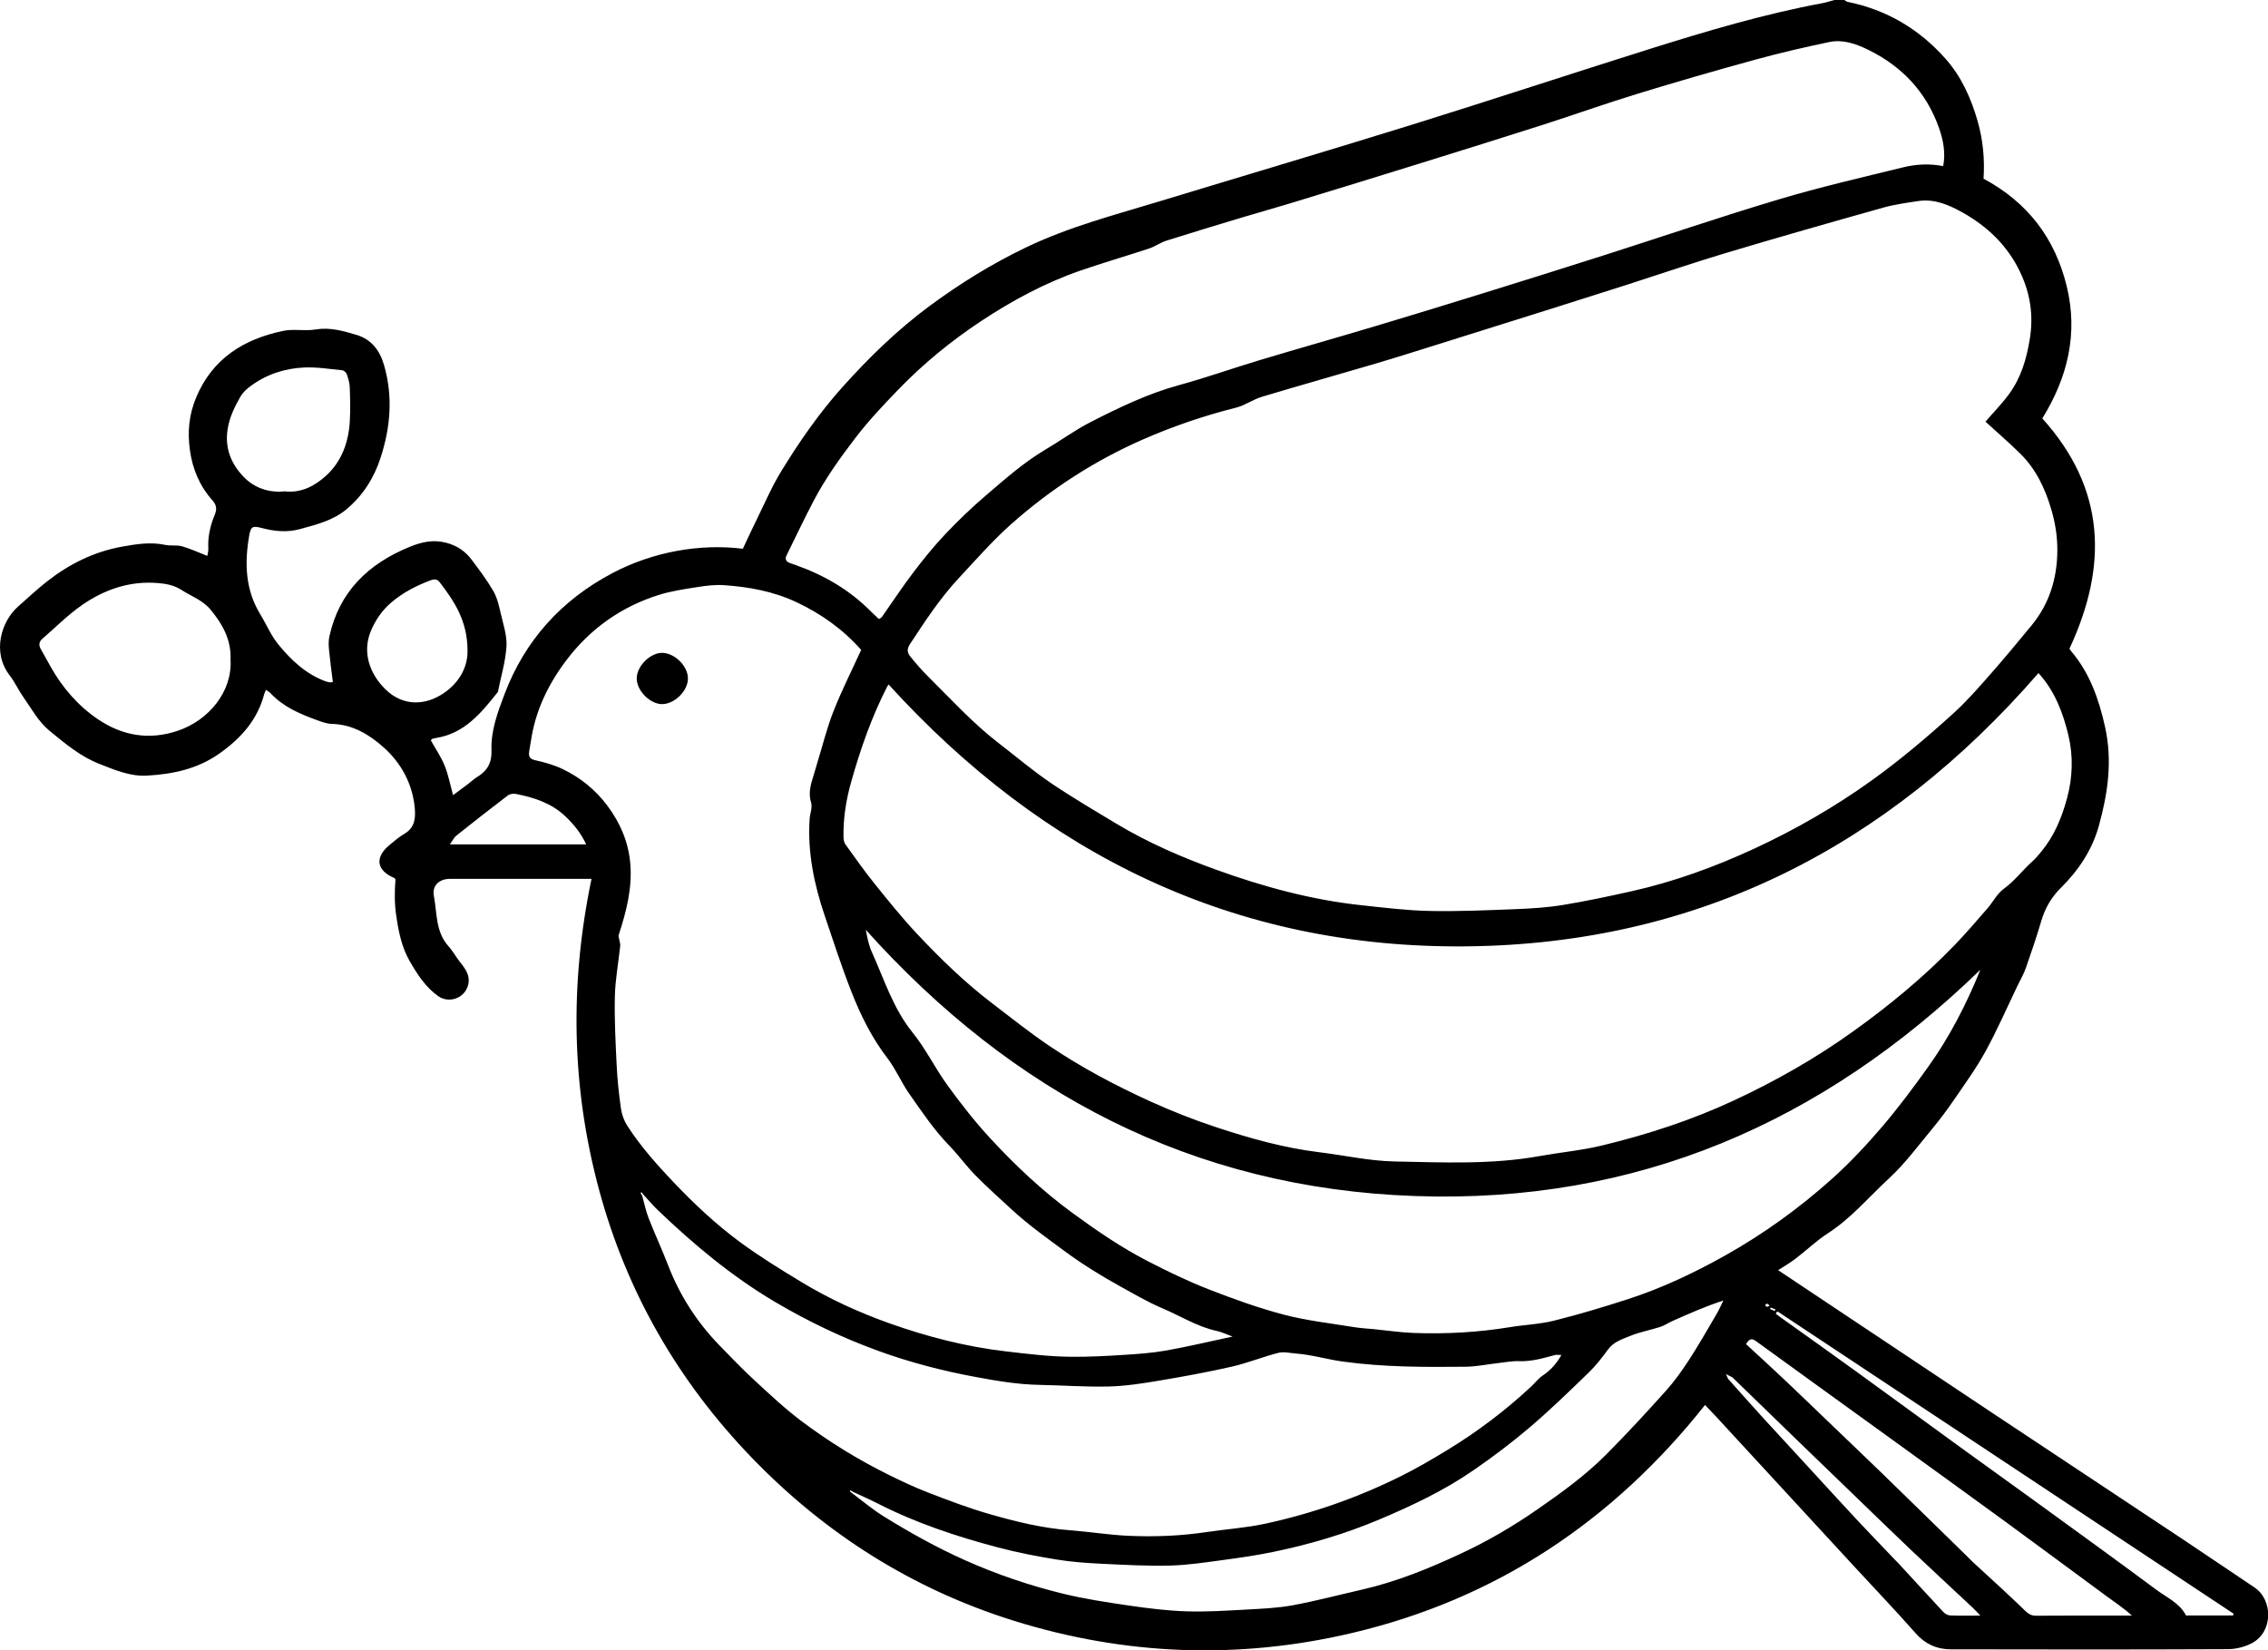 <?xml version="1.0" encoding="UTF-8" standalone="no"?><svg xmlns="http://www.w3.org/2000/svg" xmlns:xlink="http://www.w3.org/1999/xlink" fill="#000000" height="364" preserveAspectRatio="xMidYMid meet" version="1" viewBox="0.0 0.0 500.2 364.0" width="500.2" zoomAndPan="magnify"><defs><clipPath id="a"><path d="M 0 0 L 500.238 0 L 500.238 364.02 L 0 364.02 Z M 0 0"/></clipPath></defs><g><g clip-path="url(#a)" id="change1_1"><path d="M 146.18 144.004 C 143.504 143.875 140.422 146.902 140.426 149.656 C 140.43 152.414 143.512 155.438 146.188 155.305 C 148.938 155.164 151.727 152.316 151.723 149.652 C 151.719 146.98 148.93 144.137 146.18 144.004 Z M 391.434 289.16 C 391.48 289.047 391.523 288.93 391.57 288.816 C 391.219 288.676 390.867 288.539 390.52 288.398 C 390.473 288.516 390.426 288.637 390.379 288.754 C 390.73 288.891 391.082 289.023 391.434 289.16 Z M 390.297 287.93 C 389.973 287.73 389.797 287.543 389.637 287.555 C 389.512 287.562 389.402 287.812 389.285 287.957 C 389.445 288.062 389.598 288.227 389.77 288.25 C 389.895 288.266 390.043 288.094 390.297 287.93 Z M 129.277 186.25 C 128.152 183.785 126.562 181.855 124.723 180.09 C 121.645 177.141 117.793 175.906 113.75 175.113 C 113.199 175.008 112.426 175.129 111.996 175.457 C 108.172 178.371 104.387 181.336 100.625 184.332 C 100.129 184.73 99.836 185.383 99.211 186.25 C 109.496 186.25 119.281 186.25 129.277 186.25 Z M 436.77 356.359 C 435.996 355.562 435.523 355.035 435.012 354.555 C 430.559 350.387 426.078 346.25 421.648 342.055 C 417.633 338.25 413.676 334.383 409.691 330.543 C 405.445 326.445 401.199 322.355 396.961 318.25 C 392.043 313.488 387.133 308.715 382.219 303.945 C 382.164 303.895 382.121 303.828 382.059 303.797 C 381.734 303.629 381.406 303.469 380.641 303.086 C 380.984 303.785 381.055 304.059 381.223 304.246 C 383.824 307.16 386.422 310.086 389.055 312.977 C 392.43 316.672 395.832 320.34 399.223 324.023 C 402.559 327.652 405.875 331.305 409.238 334.906 C 412.117 337.992 415.051 341.023 417.961 344.078 C 418.215 344.344 418.48 344.59 418.73 344.859 C 422.02 348.434 425.293 352.023 428.613 355.57 C 428.973 355.953 429.57 356.305 430.074 356.324 C 432.16 356.406 434.25 356.359 436.77 356.359 Z M 492.5 356.328 C 492.539 356.199 492.578 356.07 492.617 355.941 C 459.098 333.719 425.578 311.496 392.055 289.281 C 392.027 289.262 391.926 289.34 391.871 289.387 C 391.828 289.422 391.805 289.48 391.621 289.758 C 391.914 289.98 392.25 290.25 392.598 290.496 C 398.082 294.422 403.59 298.32 409.055 302.277 C 416.965 308 424.84 313.777 432.742 319.512 C 438.148 323.434 443.586 327.309 448.988 331.234 C 457.879 337.691 466.785 344.129 475.605 350.68 C 477.918 352.395 480.715 353.598 482.117 356.328 C 485.637 356.328 489.066 356.328 492.5 356.328 Z M 103.105 143.285 C 103.047 136.836 100.145 132.578 96.984 128.438 C 96.426 127.707 95.836 127.68 94.902 128.027 C 91.77 129.195 88.859 130.719 86.312 132.875 C 84.266 134.609 82.742 136.852 81.758 139.273 C 79.91 143.793 81.41 148.578 85.102 152.133 C 88.957 155.848 93.82 155.582 97.723 152.988 C 101.477 150.496 103.242 146.879 103.105 143.285 Z M 62.801 108.375 C 66.496 108.809 69.461 107.113 71.816 105.016 C 75.273 101.938 76.871 97.637 77.145 92.984 C 77.293 90.48 77.23 87.957 77.141 85.445 C 77.105 84.465 76.809 83.465 76.48 82.527 C 76.352 82.152 75.832 81.707 75.453 81.668 C 72.672 81.391 69.871 80.938 67.102 81.059 C 62.809 81.246 58.773 82.562 55.27 85.156 C 54.418 85.785 53.562 86.559 53.047 87.457 C 51.781 89.68 50.652 91.91 50.219 94.562 C 49.516 98.824 50.973 102.289 53.703 105.148 C 56.109 107.672 59.375 108.742 62.801 108.375 Z M 385.074 296.469 C 387.961 299.137 390.809 301.73 393.605 304.375 C 397.203 307.777 400.762 311.227 404.336 314.656 C 407.961 318.137 411.605 321.598 415.211 325.098 C 421.438 331.148 427.637 337.227 433.848 343.293 C 434.32 343.754 434.77 344.234 435.254 344.68 C 439.035 348.184 442.879 351.625 446.566 355.219 C 447.359 355.988 447.98 356.395 449.082 356.383 C 455.59 356.332 462.098 356.359 468.605 356.359 C 469.129 356.359 469.656 356.359 470.18 356.359 C 468.336 354.672 466.43 353.418 464.594 352.074 C 457.238 346.676 449.922 341.223 442.551 335.84 C 434.145 329.699 425.699 323.613 417.266 317.508 C 407.258 310.27 397.238 303.051 387.246 295.793 C 386.379 295.16 385.828 295.258 385.074 296.469 Z M 50.848 145.539 C 51.027 141.102 49.09 137.672 46.441 134.477 C 44.707 132.375 42.207 131.535 40.039 130.133 C 38.414 129.086 36.719 128.773 34.961 128.617 C 28.746 128.062 23.121 129.973 18.113 133.441 C 14.984 135.609 12.266 138.375 9.367 140.875 C 8.59 141.543 8.496 142.309 9.016 143.203 C 9.773 144.508 10.473 145.844 11.219 147.156 C 13.828 151.762 17.277 155.727 21.605 158.652 C 26.949 162.258 32.84 163.348 39.246 161.176 C 46.008 158.883 51.25 152.59 50.848 145.539 Z M 436.766 213.895 C 401.957 247.656 360.945 265.562 311.977 263.812 C 262.973 262.066 223.332 241.148 190.945 205.09 C 191.285 206.75 191.559 208.387 192.219 209.844 C 194.977 215.941 196.941 222.391 201.281 227.762 C 204.195 231.367 206.246 235.652 208.984 239.414 C 211.906 243.43 214.977 247.375 218.344 251.02 C 223.91 257.051 229.879 262.684 236.531 267.547 C 241.867 271.449 247.32 275.188 253.203 278.215 C 257.547 280.445 261.965 282.59 266.508 284.363 C 271.961 286.496 277.504 288.496 283.156 289.98 C 288.195 291.305 293.438 291.875 298.598 292.723 C 300.09 292.973 301.605 293.039 303.113 293.188 C 305.98 293.473 308.844 293.902 311.719 294.012 C 318.836 294.273 325.922 293.895 332.961 292.742 C 336.219 292.207 339.574 292.09 342.762 291.297 C 348.234 289.93 353.648 288.301 359.02 286.562 C 366.488 284.148 373.547 280.809 380.402 276.969 C 388.918 272.199 396.777 266.523 404.02 260.035 C 407.973 256.496 411.625 252.582 415.078 248.547 C 418.676 244.348 421.984 239.887 425.207 235.387 C 429.98 228.727 433.699 221.473 436.766 213.895 Z M 428.562 36.641 C 429.129 33.715 428.582 30.91 427.656 28.27 C 424.867 20.328 419.508 14.633 411.957 10.945 C 409.238 9.621 406.391 8.652 403.395 9.281 C 397.938 10.426 392.496 11.684 387.121 13.16 C 378.43 15.543 369.766 18.043 361.148 20.684 C 354.168 22.82 347.285 25.281 340.332 27.512 C 331.336 30.391 322.312 33.203 313.289 36.008 C 303.793 38.961 294.285 41.879 284.773 44.781 C 281.285 45.848 277.77 46.816 274.277 47.867 C 268.594 49.578 262.91 51.289 257.254 53.082 C 255.922 53.504 254.734 54.383 253.406 54.824 C 248.383 56.484 243.293 57.949 238.297 59.68 C 230.445 62.398 223.18 66.32 216.27 70.898 C 209.688 75.266 203.609 80.246 198.105 85.945 C 194.777 89.391 191.508 92.855 188.594 96.668 C 185.273 101.016 182.098 105.453 179.539 110.293 C 177.426 114.293 175.504 118.398 173.492 122.457 C 173.078 123.289 173.32 123.852 174.172 124.172 C 174.574 124.324 174.984 124.461 175.387 124.602 C 181.727 126.828 187.398 130.125 192.145 134.938 C 192.695 135.496 193.285 136.016 193.859 136.551 C 194.156 136.34 194.379 136.254 194.496 136.09 C 196.809 132.809 199.012 129.445 201.438 126.25 C 203.664 123.32 205.992 120.445 208.52 117.777 C 211.371 114.77 214.375 111.887 217.531 109.199 C 221.688 105.656 225.77 102.004 230.516 99.199 C 233.91 97.195 237.113 94.84 240.613 93.055 C 246.871 89.863 253.195 86.809 260.043 84.945 C 265.973 83.328 271.773 81.254 277.66 79.484 C 286.086 76.957 294.555 74.559 302.98 72.043 C 310.934 69.664 318.871 67.234 326.801 64.773 C 335.82 61.977 344.836 59.152 353.832 56.281 C 366.652 52.188 379.395 47.836 392.289 43.984 C 401.324 41.281 410.543 39.16 419.711 36.914 C 422.555 36.219 425.508 36.039 428.562 36.641 Z M 189.93 143.348 C 185.883 138.781 181.121 135.398 175.672 132.828 C 170.559 130.422 165.168 129.453 159.641 129.07 C 157.711 128.938 155.73 129.191 153.809 129.492 C 150.988 129.938 148.125 130.352 145.41 131.191 C 137.031 133.797 130.152 138.684 124.879 145.672 C 120.898 150.945 118.062 156.797 117.098 163.434 C 116.977 164.285 116.773 165.125 116.684 165.977 C 116.57 167.008 116.988 167.453 118.109 167.699 C 120.125 168.145 122.16 168.723 124.02 169.602 C 127.973 171.477 131.324 174.199 133.961 177.723 C 136.77 181.473 138.586 185.707 139 190.359 C 139.488 195.812 138.148 201.062 136.453 206.219 C 136.359 206.508 136.52 206.883 136.57 207.219 C 136.645 207.691 136.832 208.176 136.785 208.637 C 136.395 212.352 135.691 216.059 135.605 219.781 C 135.492 224.867 135.758 229.965 136.008 235.051 C 136.164 238.215 136.5 241.379 136.949 244.52 C 137.137 245.816 137.621 247.176 138.328 248.281 C 141.227 252.789 144.777 256.785 148.457 260.664 C 153.016 265.469 157.836 270.004 163.152 273.93 C 167.469 277.117 172.07 279.945 176.664 282.734 C 182.82 286.473 189.352 289.461 196.141 291.879 C 204.469 294.84 212.961 297.035 221.773 298.066 C 226.73 298.648 231.676 299.266 236.66 299.273 C 240.434 299.285 244.211 299.09 247.98 298.844 C 251.07 298.645 254.184 298.426 257.227 297.883 C 261.98 297.035 266.684 295.906 271.844 294.809 C 270.395 294.281 269.414 293.801 268.383 293.578 C 264.07 292.652 260.363 290.266 256.375 288.582 C 253.152 287.219 250.105 285.418 247.031 283.723 C 242.758 281.363 238.629 278.801 234.688 275.887 C 230.719 272.949 226.699 270.09 223.07 266.73 C 220.402 264.262 217.68 261.844 215.133 259.254 C 213.109 257.191 211.414 254.812 209.402 252.742 C 205.969 249.207 203.25 245.133 200.449 241.129 C 198.727 238.664 197.559 235.797 195.73 233.422 C 192.312 228.977 189.859 224.027 187.832 218.891 C 185.629 213.309 183.781 207.582 181.859 201.891 C 179.539 195.016 178.082 187.984 178.559 180.668 C 178.637 179.449 179.215 178.121 178.891 177.051 C 178.242 174.934 178.777 173.086 179.395 171.16 C 179.723 170.137 179.992 169.098 180.309 168.07 C 181.465 164.312 182.402 160.469 183.844 156.824 C 185.637 152.289 187.844 147.918 189.93 143.348 Z M 449.578 148.461 C 416.203 186.914 374.48 208.23 323.395 208.742 C 272.258 209.254 230.152 188.539 195.973 150.977 C 195.828 151.191 195.738 151.305 195.672 151.43 C 192.258 158.094 189.801 165.125 187.766 172.312 C 186.617 176.348 185.949 180.461 186.031 184.668 C 186.039 185.211 186.168 185.844 186.473 186.27 C 188.57 189.188 190.637 192.133 192.891 194.93 C 195.922 198.695 198.961 202.477 202.266 205.996 C 207.441 211.508 212.871 216.773 218.898 221.367 C 223.074 224.551 227.184 227.84 231.531 230.766 C 238.574 235.496 246.07 239.477 253.793 242.98 C 258.48 245.105 263.301 247.008 268.188 248.621 C 275.602 251.07 283.117 253.191 290.91 254.145 C 296.473 254.824 302.016 256.082 307.586 256.188 C 318.254 256.398 328.973 256.91 339.578 254.996 C 344.164 254.172 348.844 253.75 353.359 252.656 C 363.324 250.246 373.066 247.082 382.371 242.746 C 391.574 238.461 400.367 233.473 408.652 227.535 C 416.676 221.789 424.246 215.555 431.094 208.453 C 433.605 205.848 435.957 203.086 438.336 200.355 C 439.562 198.945 440.449 197.113 441.914 196.059 C 444.355 194.293 446.102 191.891 448.309 189.93 C 449.008 189.312 449.602 188.562 450.203 187.84 C 453.051 184.395 454.715 180.371 455.871 176.105 C 457.129 171.48 457.273 166.762 456.172 162.156 C 454.98 157.195 453.18 152.41 449.578 148.461 Z M 437.891 93.008 C 439.555 91.074 441.527 89.07 443.164 86.82 C 445.738 83.273 446.938 79.195 447.652 74.855 C 448.527 69.586 447.785 64.719 445.504 59.953 C 442.715 54.129 438.297 49.914 432.742 46.82 C 429.754 45.16 426.613 43.812 423.066 44.348 C 420.445 44.742 417.793 45.105 415.254 45.82 C 403.754 49.051 392.266 52.324 380.824 55.746 C 373.418 57.961 366.098 60.473 358.734 62.836 C 353.145 64.625 347.551 66.398 341.953 68.16 C 333.766 70.742 325.57 73.312 317.379 75.879 C 312.73 77.328 308.094 78.812 303.426 80.188 C 295.059 82.66 286.652 85.012 278.297 87.523 C 276.344 88.109 274.598 89.418 272.637 89.91 C 265.602 91.676 258.762 94.004 252.133 96.906 C 241.445 101.586 231.723 107.871 223.02 115.605 C 218.891 119.273 215.23 123.477 211.453 127.523 C 207.316 131.961 204.016 137.02 200.691 142.074 C 199.867 143.328 200.176 144.086 200.863 144.93 C 202.051 146.391 203.285 147.824 204.621 149.148 C 209.684 154.168 214.488 159.461 220.164 163.84 C 223.977 166.781 227.66 169.914 231.637 172.621 C 236.379 175.844 241.34 178.75 246.258 181.707 C 253.18 185.863 260.559 189.062 268.133 191.805 C 278.605 195.598 289.309 198.508 300.414 199.688 C 305.363 200.215 310.324 200.832 315.293 200.934 C 321.621 201.062 327.961 200.781 334.289 200.531 C 337.75 200.398 341.23 200.18 344.641 199.621 C 349.723 198.793 354.77 197.715 359.801 196.594 C 369.203 194.492 378.23 191.203 386.949 187.164 C 396.023 182.953 404.668 177.977 412.828 172.117 C 419.176 167.562 425.102 162.531 430.863 157.301 C 433.605 154.812 436.074 152.012 438.523 149.23 C 441.77 145.547 444.914 141.773 448.031 137.98 C 451.926 133.246 453.66 127.742 453.738 121.641 C 453.777 118.504 453.316 115.488 452.438 112.48 C 451.062 107.773 449.031 103.453 445.5 99.996 C 442.988 97.535 440.324 95.23 437.891 93.008 Z M 141.941 263.547 C 141.789 263.355 141.645 263.164 141.492 262.973 C 141.418 263.023 141.34 263.066 141.266 263.117 C 141.395 263.34 141.52 263.562 141.648 263.789 C 142.113 265.438 142.445 267.141 143.066 268.73 C 144.418 272.199 146.004 275.582 147.34 279.062 C 149.891 285.676 153.625 291.512 158.527 296.602 C 161.141 299.312 163.758 302.02 166.523 304.57 C 169.871 307.66 173.211 310.797 176.848 313.523 C 182.824 318.008 189.191 321.93 195.895 325.254 C 198.789 326.688 201.723 328.07 204.73 329.23 C 209.137 330.93 213.566 332.617 218.098 333.926 C 223.945 335.617 229.871 337.07 235.988 337.535 C 240.301 337.863 244.586 338.566 248.898 338.758 C 254.629 339.012 260.363 338.789 266.059 337.938 C 270.395 337.293 274.801 337.008 279.07 336.082 C 289.473 333.828 299.48 330.328 309.012 325.578 C 312.48 323.852 315.84 321.887 319.148 319.871 C 325.812 315.816 332.016 311.137 337.719 305.805 C 338.57 305.008 339.301 304.035 340.254 303.395 C 341.969 302.238 343.277 300.797 344.363 298.879 C 343.758 298.879 343.297 298.785 342.891 298.895 C 340.32 299.59 337.781 300.34 335.051 300.234 C 333.477 300.176 331.891 300.5 330.312 300.672 C 327.953 300.938 325.602 301.438 323.242 301.465 C 314.168 301.559 305.105 301.57 296.059 300.309 C 292.637 299.832 289.328 298.82 285.891 298.559 C 284.57 298.461 283.164 298.094 281.941 298.402 C 278.48 299.281 275.137 300.66 271.66 301.449 C 266.285 302.672 260.855 303.66 255.418 304.57 C 251.801 305.172 248.141 305.738 244.492 305.824 C 239.406 305.945 234.312 305.559 229.219 305.465 C 224.441 305.379 219.77 304.578 215.09 303.707 C 207.902 302.375 200.863 300.551 193.969 298.062 C 185.895 295.145 178.215 291.484 170.836 287.113 C 161.336 281.484 152.957 274.465 145.023 266.863 C 143.938 265.82 142.965 264.652 141.941 263.547 Z M 188.234 329.113 C 188.012 328.984 187.785 328.855 187.562 328.727 C 187.512 328.801 187.469 328.879 187.418 328.957 C 187.609 329.105 187.797 329.254 187.988 329.402 C 190.227 331.066 192.363 332.895 194.727 334.363 C 200.578 338.008 206.582 341.355 212.91 344.176 C 219.812 347.25 226.914 349.672 234.211 351.469 C 239.066 352.668 244.047 353.418 249.008 354.141 C 253.207 354.758 257.449 355.281 261.688 355.418 C 266.109 355.559 270.551 355.262 274.98 355.02 C 278.363 354.836 281.785 354.691 285.105 354.082 C 290.164 353.148 295.148 351.82 300.168 350.68 C 307.898 348.93 315.191 345.961 322.336 342.617 C 328.133 339.906 333.656 336.68 338.922 333.031 C 344.32 329.297 349.656 325.449 354.289 320.781 C 358.793 316.242 363.141 311.539 367.41 306.777 C 369.32 304.645 371.004 302.277 372.562 299.871 C 374.703 296.574 376.645 293.145 378.637 289.754 C 379.184 288.824 379.605 287.82 380.082 286.855 C 376.078 288.172 372.445 289.777 368.82 291.398 C 367.906 291.809 367.059 292.391 366.117 292.695 C 363.945 293.395 361.66 293.793 359.559 294.66 C 357.809 295.379 355.902 295.938 354.652 297.652 C 353.34 299.457 351.941 301.242 350.348 302.785 C 346.117 306.879 341.891 310.992 337.414 314.805 C 333.43 318.203 329.223 321.371 324.906 324.344 C 318.488 328.77 311.438 332.105 304.285 335.125 C 296.77 338.297 288.93 340.629 280.926 342.285 C 277.277 343.043 273.578 343.582 269.887 344.078 C 265.965 344.605 262.023 345.223 258.082 345.32 C 253.07 345.449 248.047 345.168 243.035 344.926 C 239.723 344.762 236.391 344.539 233.121 344.004 C 228.746 343.293 224.371 342.453 220.086 341.32 C 210.93 338.902 201.961 335.922 193.492 331.59 C 191.77 330.711 189.988 329.938 188.234 329.113 Z M 406.762 0 C 406.992 0.141 407.207 0.355 407.457 0.406 C 416.07 2.141 423.262 6.406 429.051 12.926 C 432.582 16.906 434.738 21.691 436.188 26.82 C 437.355 30.938 437.738 35.117 437.465 39.414 C 447.176 44.617 453.227 52.539 455.809 63.133 C 458.383 73.691 455.961 83.324 450.426 92.293 C 464.406 107.805 464.938 124.77 456.418 143.07 C 456.418 143.066 456.535 143.34 456.723 143.559 C 460.879 148.41 462.891 154.176 464.262 160.328 C 465.922 167.785 464.891 174.957 462.898 182.145 C 461.41 187.52 458.398 191.984 454.539 195.812 C 452.379 197.961 451.031 200.32 450.191 203.164 C 449.164 206.645 448 210.086 446.797 213.508 C 446.32 214.863 445.582 216.129 444.953 217.43 C 442.621 222.273 440.473 227.215 437.891 231.922 C 435.824 235.68 433.281 239.18 430.852 242.73 C 429.375 244.891 427.797 246.992 426.125 249.004 C 423.051 252.703 420.172 256.641 416.66 259.879 C 412.23 263.973 408.324 268.664 403.18 272 C 400.621 273.652 398.395 275.805 395.965 277.66 C 394.754 278.586 393.414 279.348 392.156 280.164 C 408.102 290.793 424.094 301.473 440.105 312.121 C 453.801 321.227 467.52 330.289 481.215 339.395 C 486.566 342.949 491.871 346.578 497.219 350.148 C 501.316 352.891 501.383 359.98 496.609 362.457 C 495.051 363.266 493.137 363.754 491.379 363.762 C 470.973 363.852 450.562 363.844 430.156 363.793 C 427.141 363.781 424.586 362.637 422.48 360.242 C 418.184 355.363 413.68 350.66 409.27 345.875 C 398.965 334.695 388.664 323.512 378.355 312.332 C 377.621 311.535 376.859 310.762 376.039 309.906 C 355.707 335.535 329.902 352.762 298.039 360.23 C 273.07 366.082 248.145 365.152 223.605 357.496 C 201.273 350.527 182.02 338.32 165.855 321.582 C 149.629 304.777 138.195 285.023 132.09 262.312 C 126.016 239.734 125.629 217.035 130.457 193.852 C 129.59 193.852 128.891 193.852 128.191 193.852 C 118.535 193.852 108.883 193.852 99.227 193.852 C 96.895 193.855 95.25 195.324 95.691 197.621 C 96.41 201.391 96.035 205.512 98.902 208.699 C 99.898 209.801 100.602 211.152 101.539 212.312 C 102.852 213.941 103.93 215.594 103.066 217.805 C 102.078 220.328 98.863 221.289 96.652 219.727 C 93.867 217.758 92.094 214.984 90.41 212.098 C 88.539 208.879 87.867 205.32 87.355 201.742 C 86.988 199.195 87.023 196.59 87.219 193.984 C 87.129 193.871 87.066 193.703 86.949 193.656 C 83.016 192 82.594 189.121 85.918 186.375 C 86.988 185.492 88.051 184.566 89.242 183.875 C 91.641 182.48 91.672 180.113 91.449 177.969 C 90.906 172.801 88.477 168.332 84.691 164.93 C 81.527 162.082 77.828 159.785 73.23 159.676 C 72.109 159.648 70.965 159.227 69.887 158.836 C 66.133 157.469 62.473 155.914 59.664 152.902 C 59.43 152.652 59.109 152.484 58.66 152.152 C 58.5 152.535 58.363 152.77 58.297 153.02 C 56.801 158.738 53.242 162.758 48.461 166.156 C 43.559 169.641 38.121 170.75 32.418 171.082 C 28.719 171.301 25.281 169.816 21.879 168.48 C 17.742 166.859 14.453 164.07 11.043 161.293 C 8.414 159.148 7 156.375 5.168 153.789 C 4.074 152.246 3.289 150.473 2.137 148.98 C -1.832 143.84 0.277 137.051 4.008 133.766 C 6.141 131.891 8.211 129.93 10.449 128.188 C 15.344 124.375 20.738 121.684 26.949 120.57 C 30.152 119.996 33.242 119.508 36.465 120.191 C 37.66 120.445 38.984 120.168 40.148 120.5 C 41.996 121.023 43.758 121.852 45.727 122.621 C 45.789 122.199 45.98 121.57 45.945 120.957 C 45.805 118.355 46.387 115.879 47.367 113.527 C 47.906 112.246 47.711 111.332 46.852 110.367 C 44.051 107.223 42.492 103.543 41.895 99.363 C 41.309 95.289 41.68 91.414 43.289 87.602 C 46.898 79.051 53.801 74.793 62.461 72.98 C 64.758 72.504 67.258 73.062 69.586 72.672 C 72.766 72.141 75.676 72.992 78.582 73.852 C 81.832 74.812 83.719 77.188 84.672 80.445 C 86.715 87.406 86.125 94.266 83.918 101.027 C 82.469 105.477 80 109.352 76.363 112.375 C 73.418 114.82 69.777 115.707 66.191 116.695 C 63.355 117.477 60.574 117.215 57.773 116.477 C 55.691 115.93 55.305 116.117 54.945 118.227 C 53.918 124.223 54.094 130.074 57.395 135.48 C 58.746 137.691 59.758 140.172 61.387 142.148 C 64.18 145.559 67.387 148.613 71.656 150.227 C 71.988 150.355 72.344 150.449 72.695 150.508 C 72.898 150.539 73.121 150.469 73.41 150.434 C 73.121 148.074 72.797 145.742 72.57 143.398 C 72.477 142.406 72.426 141.355 72.641 140.395 C 74.812 130.484 81.25 124.344 90.34 120.625 C 92.926 119.566 95.539 118.949 98.434 119.723 C 100.773 120.344 102.57 121.547 103.961 123.383 C 105.672 125.645 107.387 127.93 108.805 130.379 C 109.656 131.855 110.055 133.637 110.445 135.332 C 111.004 137.738 111.848 140.219 111.699 142.613 C 111.484 145.98 110.473 149.293 109.805 152.629 C 106.148 157.219 102.48 161.785 96.152 162.781 C 95.867 162.828 95.59 162.91 95.309 162.988 C 95.254 163.004 95.219 163.086 95.02 163.305 C 96.016 165.09 97.242 166.875 98.047 168.836 C 98.859 170.816 99.254 172.969 99.926 175.387 C 101.215 174.426 102.238 173.676 103.254 172.91 C 103.895 172.422 104.477 171.848 105.156 171.434 C 107.434 170.059 108.5 168.348 108.395 165.434 C 108.246 161.18 109.754 157.109 111.258 153.148 C 115.773 141.227 123.801 132.375 135.023 126.438 C 144.035 121.672 154.422 119.875 163.832 121.039 C 164.789 119.02 165.746 116.914 166.77 114.848 C 168.578 111.184 170.184 107.395 172.312 103.922 C 176.316 97.391 180.668 91.098 185.82 85.355 C 191.699 78.805 197.957 72.715 205.039 67.477 C 211.738 62.52 218.77 58.18 226.316 54.559 C 235.801 50.004 245.891 47.398 255.863 44.367 C 274.352 38.742 292.883 33.262 311.336 27.527 C 328.891 22.07 346.352 16.297 363.891 10.785 C 376.418 6.852 389 3.105 401.938 0.695 C 402.824 0.531 403.691 0.234 404.566 0 C 405.297 0 406.027 0 406.762 0" fill="#000000" fill-rule="evenodd"/></g></g></svg>